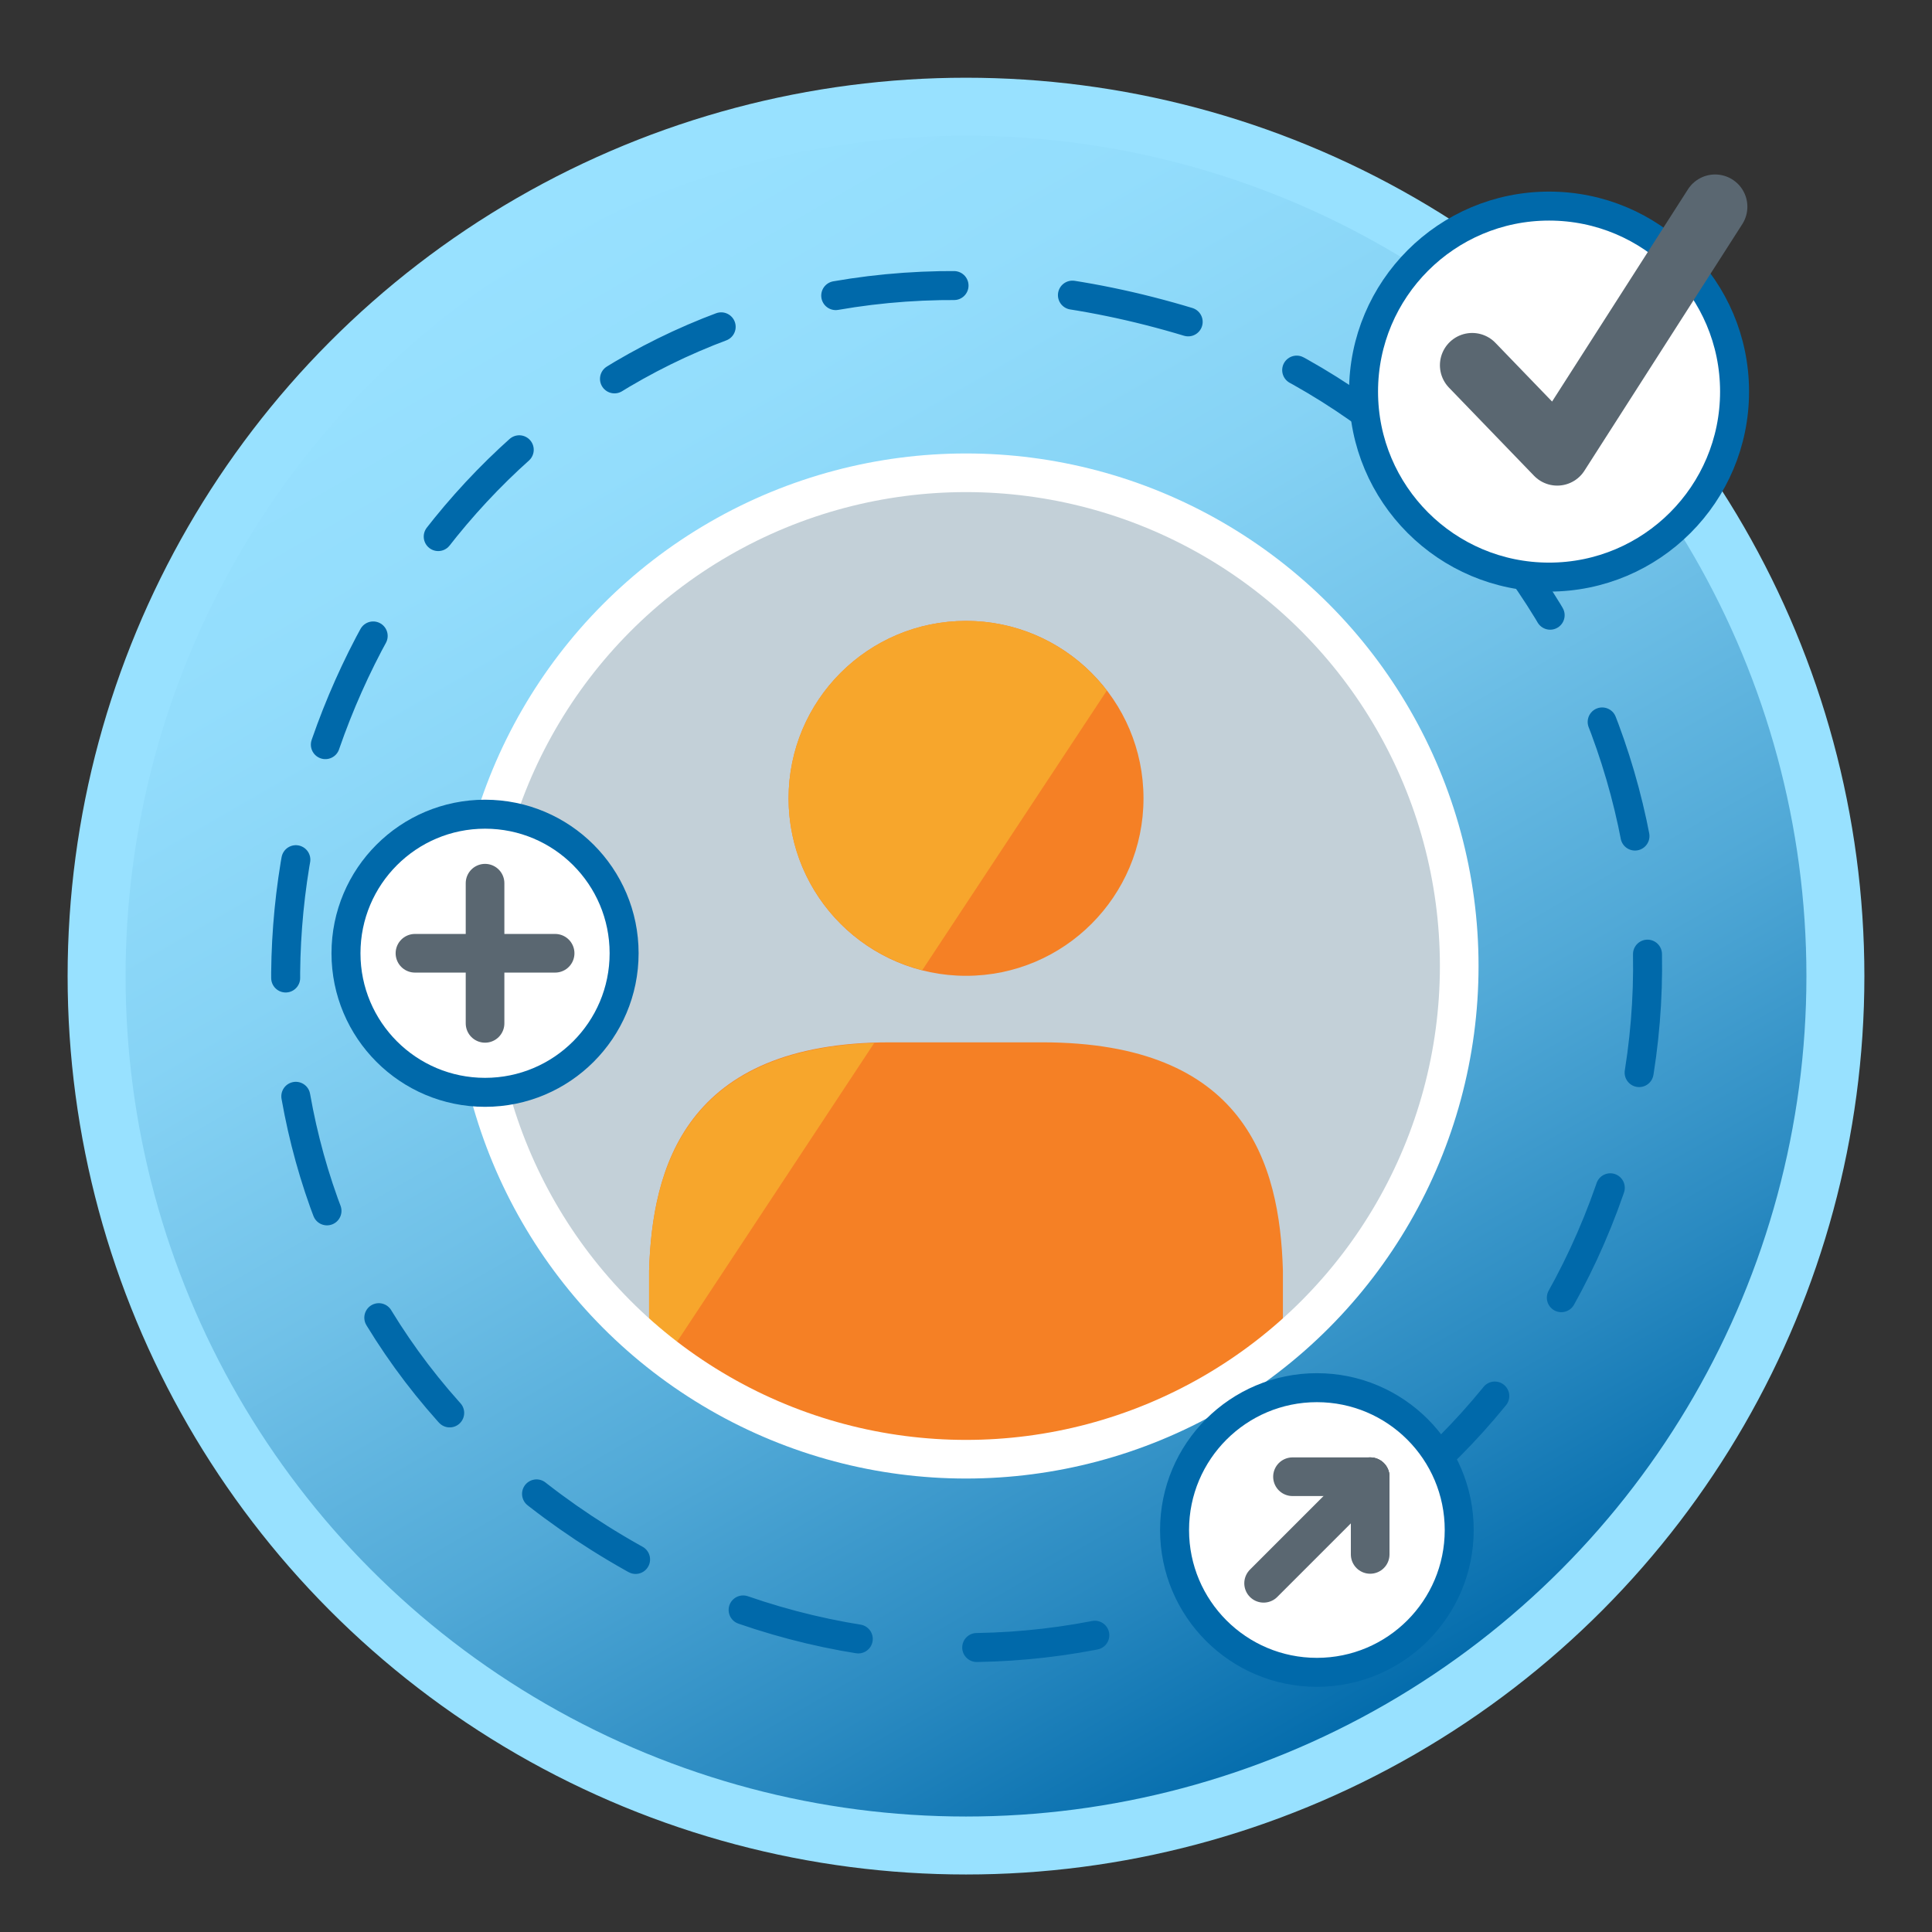 <svg height="100" viewBox="0 0 100 100" width="100" xmlns="http://www.w3.org/2000/svg" xmlns:xlink="http://www.w3.org/1999/xlink"><rect x="0" y="0" width="100" height="100" fill="#333333" stroke="none"/><linearGradient id="a" gradientUnits="userSpaceOnUse" x1="27.496" x2="72.504" y1="11.545" y2="89.501"><stop offset="0" stop-color="#98e1ff"/><stop offset=".149" stop-color="#93ddfc"/><stop offset=".313" stop-color="#86d3f5"/><stop offset=".484" stop-color="#70c1e8"/><stop offset=".66" stop-color="#51a9d7"/><stop offset=".838" stop-color="#2a8ac1"/><stop offset="1" stop-color="#0069aa"/></linearGradient><circle cx="50" cy="50.523" fill="url(#a)" r="45"/><circle cx="50" cy="50.523" fill="none" r="45" stroke="#98e1ff" stroke-miterlimit="10" stroke-width="3"/><circle cx="50" cy="50" fill="#c3d0d8" r="25.529"/><path d="m50.002 50.508c5.073 0 9.185-4.112 9.185-9.185s-4.112-9.185-9.185-9.185-9.185 4.112-9.185 9.185 4.112 9.185 9.185 9.185zm3.935 3.443h-7.874c-10.661 0-12.302 6.56-12.466 11.808v3.798c4.437 3.725 10.156 5.972 16.403 5.972s11.966-2.247 16.403-5.972v-3.798c-.164-5.576-1.967-11.808-12.466-11.808z" fill="#f58025"/><path d="m33.597 65.759v3.798c.294.247.607.469.912.702l10.742-16.276c-9.91.336-11.495 6.668-11.654 11.776z" fill="#f7a62c"/><path d="m50.002 32.138c-5.073 0-9.185 4.112-9.185 9.185 0 4.29 2.945 7.883 6.921 8.892l9.55-14.469c-1.679-2.19-4.314-3.608-7.286-3.608z" fill="#f7a62c"/><circle cx="50" cy="50" fill="none" r="25.529" stroke="#fff" stroke-linecap="round" stroke-miterlimit="10" stroke-width="2"/><path d="m83.323 61.557c-6.383 18.404-26.476 28.149-44.88 21.766-43.593-17.085-21.682-80.223 23.114-66.646 18.403 6.383 28.148 26.476 21.766 44.88z" style="fill:none;stroke-miterlimit:10;stroke-linecap:round;stroke-dasharray:0 0 6.154 6.154;stroke:#0069aa;stroke-width:1.5"/><circle cx="80.179" cy="20.269" fill="#fff" r="9.602" stroke="#0069aa" stroke-miterlimit="10" stroke-width="1.5"/><circle cx="25.106" cy="49.341" fill="#fff" r="7.198" stroke="#0069aa" stroke-miterlimit="10" stroke-width="1.5"/><circle cx="68.162" cy="79.193" fill="#fff" r="7.367" stroke="#0069aa" stroke-miterlimit="10" stroke-width="1.5"/><g fill="none" stroke="#5a6771" stroke-linecap="round" stroke-linejoin="round"><path d="m88.774 10.701-8.172 12.764-4.402-4.561" stroke-width="3.34"/><path d="m21.478 49.341h7.255" stroke-width="2"/><path d="m25.106 45.714v7.255" stroke-width="2"/><path d="m66.899 76.435h4.021" stroke-width="2"/><path d="m70.92 80.456v-4.021" stroke-width="2"/><path d="m65.404 81.951 5.516-5.516" stroke-width="2"/></g></svg>